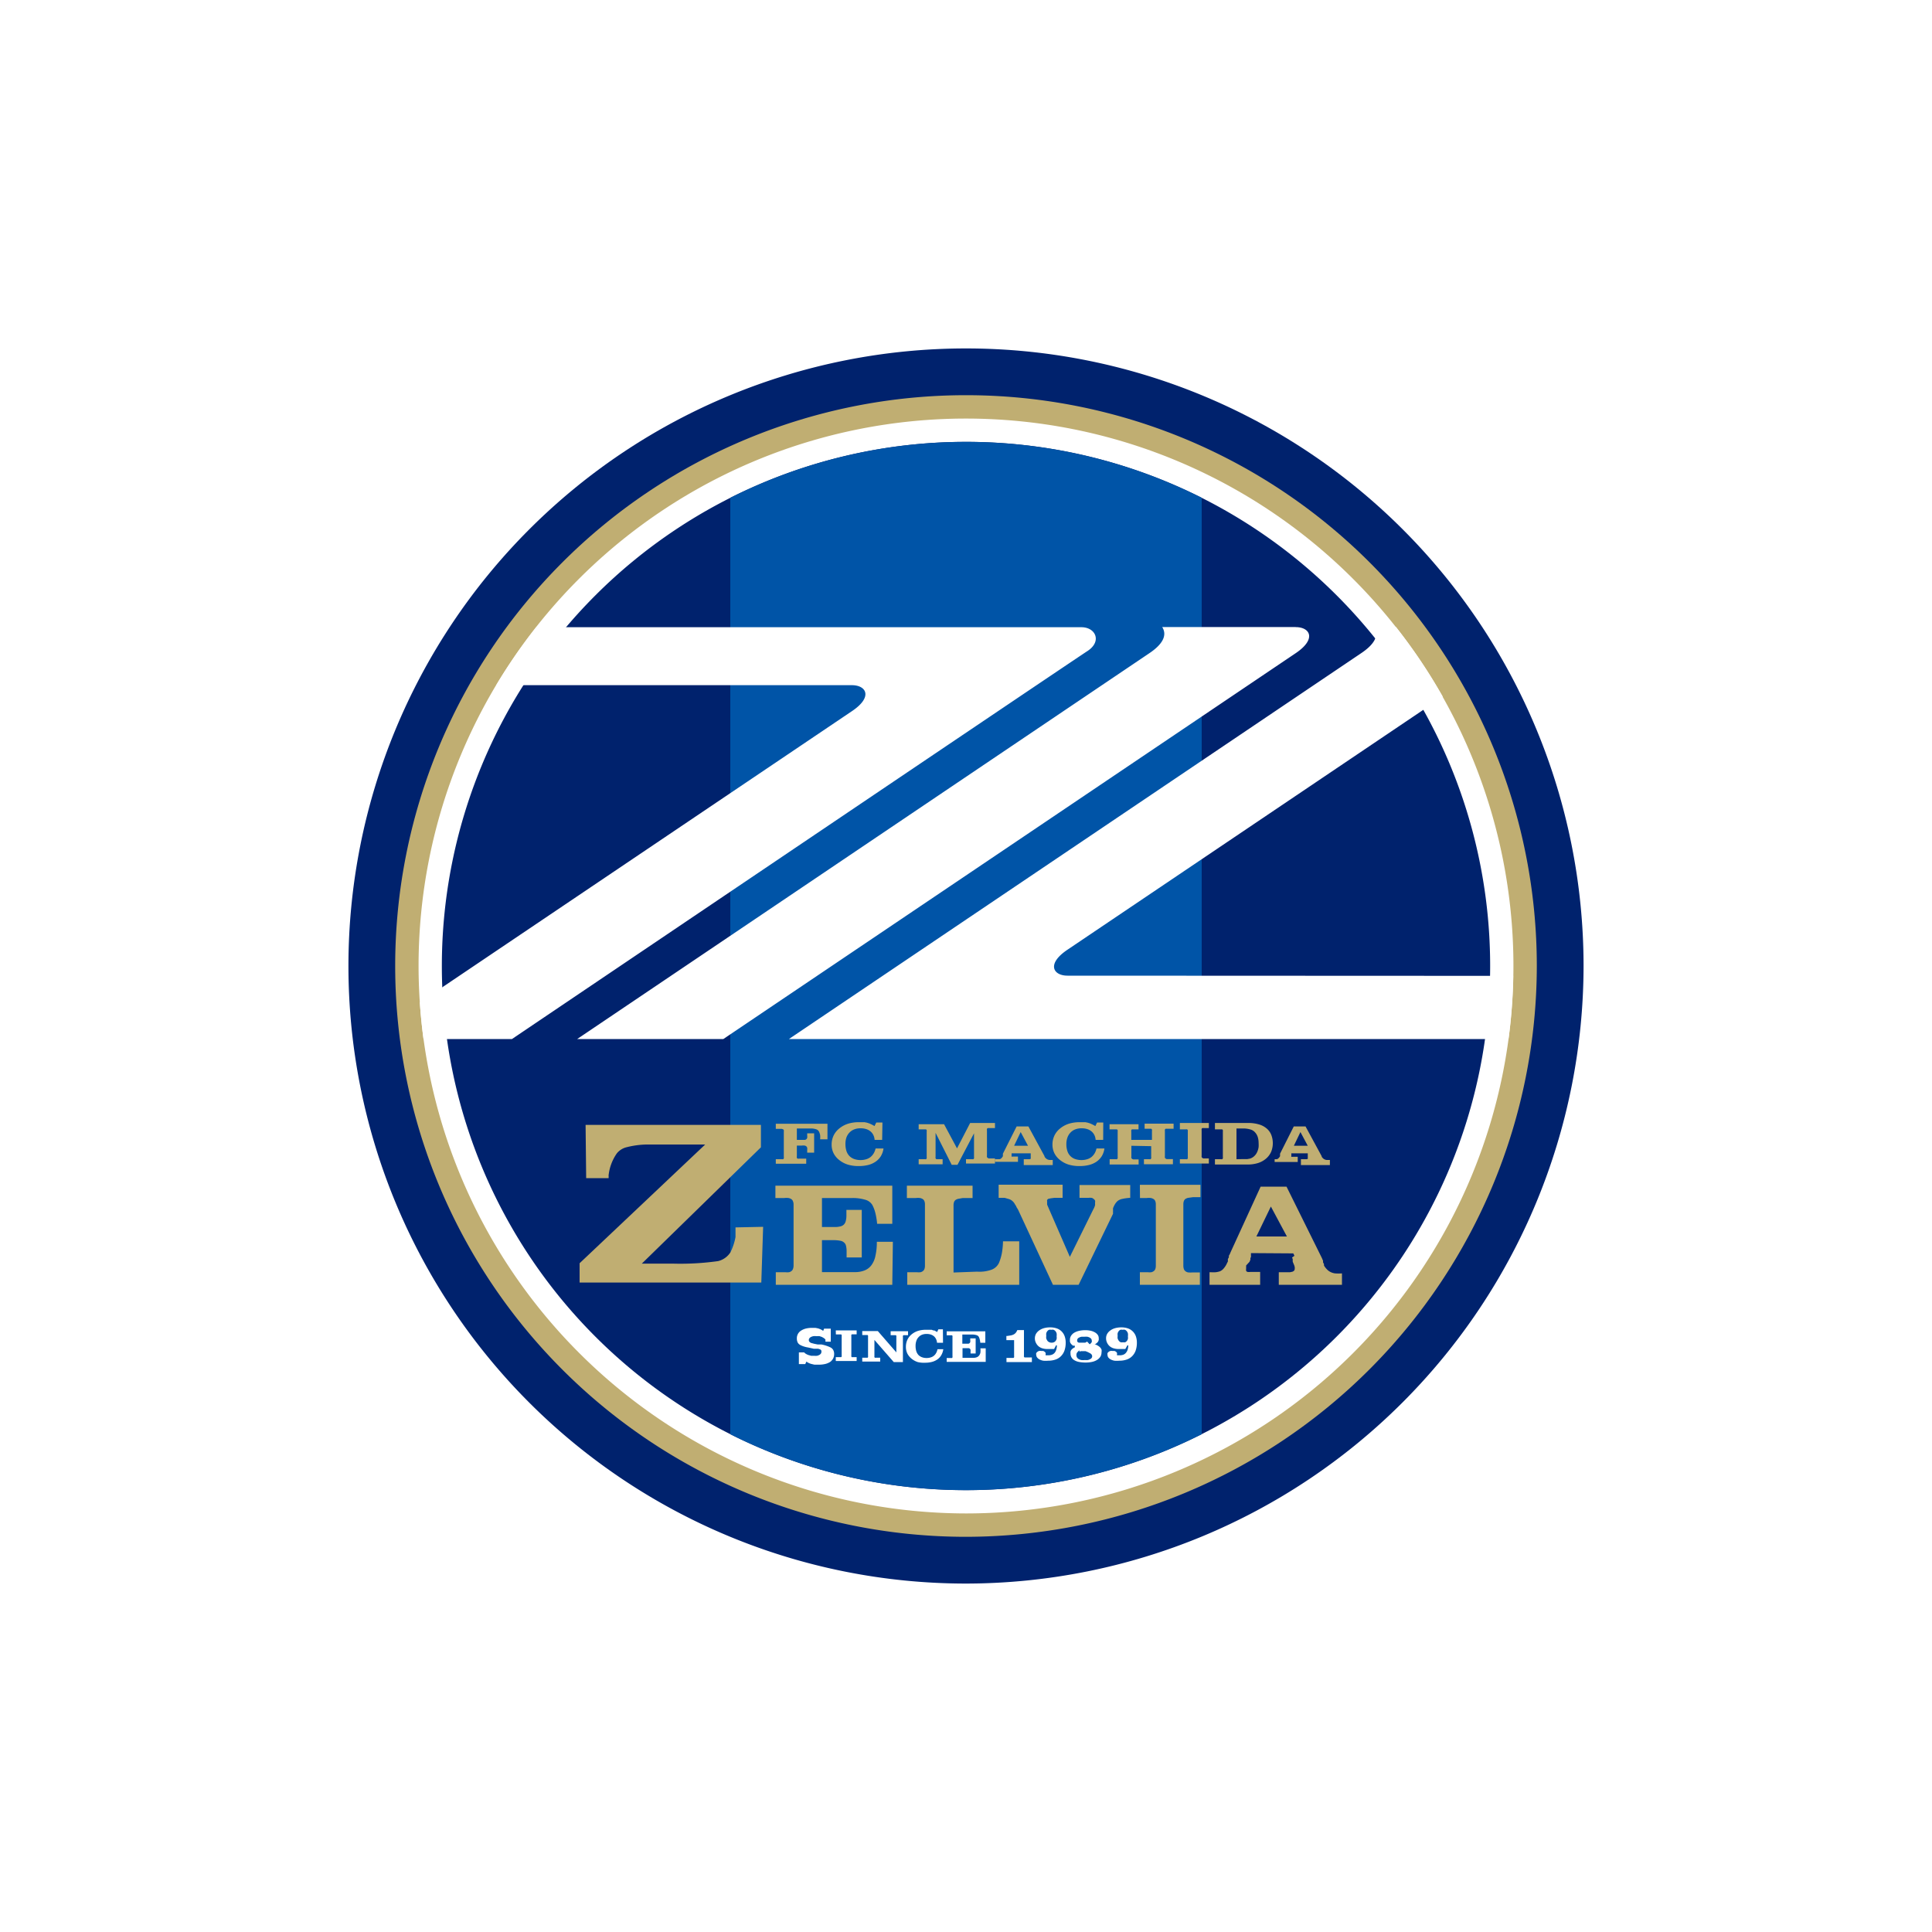 <svg id="ea18f183-b976-4b7d-a910-3d1aa01e4a1c" data-name="layer01" xmlns="http://www.w3.org/2000/svg" width="200" height="200" viewBox="0 0 200 200"><defs><style>.\31 0eb2178-eca0-40a7-94ba-f7c51229e96f{fill:none;}.ec9adca4-2438-42cf-a511-24fd40703307{fill:#00226d;}.f0382b2c-3a2c-4fdd-ace5-57f083df6ccf{fill:#c0ae72;}.\32 83e3aca-b1e8-4ca3-9c16-cf9a76a15994{fill:#fff;}.\30 7670c4e-ecf1-4f4a-ad92-d335fec3a4a3{fill:#0054a7;}</style></defs><title>emb_machida01</title><path class="10eb2178-eca0-40a7-94ba-f7c51229e96f" d="M100,165a65,65,0,1,1,65-65,65.1,65.1,0,0,1-65,65"/><path class="ec9adca4-2438-42cf-a511-24fd40703307" d="M100,163.93A63.93,63.93,0,1,1,163.93,100,64,64,0,0,1,100,163.93"/><path class="f0382b2c-3a2c-4fdd-ace5-57f083df6ccf" d="M100,159.09A59.09,59.09,0,1,1,159.09,100,59.16,59.16,0,0,1,100,159.09"/><path class="283e3aca-b1e8-4ca3-9c16-cf9a76a15994" d="M100,156.67A56.67,56.67,0,1,0,43.33,100,56.74,56.74,0,0,0,100,156.67"/><path class="ec9adca4-2438-42cf-a511-24fd40703307" d="M154.26,100A54.26,54.26,0,1,1,100,45.74,54.25,54.25,0,0,1,154.26,100"/><path class="07670c4e-ecf1-4f4a-ad92-d335fec3a4a3" d="M75.6,148.47a54.34,54.34,0,0,0,48.8,0V51.53a54.34,54.34,0,0,0-48.8,0Z"/><path class="283e3aca-b1e8-4ca3-9c16-cf9a76a15994" d="M111.91,64.93H55.51a56.84,56.84,0,0,0-4.14,6H88.19c1.48,0,2.21,1.21,0,2.69L43.46,103.77q.13,1.91.38,3.79H53s57.78-39,59.55-40.15c1.56-1,.87-2.48-.6-2.48M110.51,101c-1.48,0-2.21-1.21,0-2.69l38.85-26.19a56.56,56.56,0,0,0-4.85-7.22h-2.26c.56.88,0,1.81-1.3,2.69L81.67,107.56h74.49a57.58,57.58,0,0,0,.49-6.54Zm23.62-36.09H120.31c.56.88,0,1.81-1.3,2.69L59.75,107.56H74.88l59.26-39.95c2.19-1.48,1.46-2.69,0-2.69"/><path class="f0382b2c-3a2c-4fdd-ace5-57f083df6ccf" d="M63,121.7a1.12,1.12,0,0,1,0,.26l-2.32,0-.06-5.51H78.77l0,2.32L66.44,130.81h3.21a28,28,0,0,0,4.68-.26,2.1,2.1,0,0,0,1.29-.92,6.12,6.12,0,0,0,.52-1.57l0-1L79,127l-.19,5.77H60v-2l13-12.29H66.91a9,9,0,0,0-2,.27,1.87,1.87,0,0,0-1.05.64A4.86,4.86,0,0,0,63,121.7"/><path class="f0382b2c-3a2c-4fdd-ace5-57f083df6ccf" d="M92.37,126.69H90.8a7.07,7.07,0,0,0-.18-1.11,3.66,3.66,0,0,0-.32-.85,1.23,1.23,0,0,0-.72-.53,4.46,4.46,0,0,0-1.38-.18l-3.11,0v3h1.32a2.23,2.23,0,0,0,.57-.06.76.76,0,0,0,.36-.18.75.75,0,0,0,.21-.37,2.14,2.14,0,0,0,.07-.59v-.57h1.59v4.92H87.64v-.62a2.42,2.42,0,0,0-.06-.58.62.62,0,0,0-.21-.35.74.74,0,0,0-.4-.18,3.47,3.47,0,0,0-.68-.06l-1.2,0v3.31h3.42a2.64,2.64,0,0,0,1-.18,1.61,1.61,0,0,0,.7-.54,2.42,2.42,0,0,0,.42-1,6.27,6.27,0,0,0,.14-1.42l1.66,0L92.37,133H80.31V131.7h1a1.64,1.64,0,0,0,.37,0,.62.62,0,0,0,.25-.12.47.47,0,0,0,.16-.22,1,1,0,0,0,.06-.34v-6.35a.86.86,0,0,0-.06-.31.48.48,0,0,0-.16-.22.84.84,0,0,0-.29-.12,1.84,1.84,0,0,0-.45,0l-.92,0v-1.28H92.37Z"/><path class="f0382b2c-3a2c-4fdd-ace5-57f083df6ccf" d="M101.15,131.64a3.68,3.68,0,0,0,1.49-.2,1.38,1.38,0,0,0,.77-.7,5.13,5.13,0,0,0,.3-1,7.84,7.84,0,0,0,.12-1.24l1.68,0V133H93.92V131.7h1a1.6,1.6,0,0,0,.37,0,.6.6,0,0,0,.25-.12.47.47,0,0,0,.16-.22,1,1,0,0,0,.05-.34v-6.35a.88.88,0,0,0-.05-.31.48.48,0,0,0-.16-.22.82.82,0,0,0-.29-.12,1.85,1.85,0,0,0-.45,0l-.92,0v-1.28h6.8v1.28H99.66l-.45.08a.82.82,0,0,0-.29.12.48.48,0,0,0-.16.22,1,1,0,0,0-.05.34v6.95Z"/><path class="f0382b2c-3a2c-4fdd-ace5-57f083df6ccf" d="M113.19,125.17a1.38,1.38,0,0,0,.11-.23.92.92,0,0,0,.06-.19.49.49,0,0,0,0-.14.83.83,0,0,0,0-.12.49.49,0,0,0,0-.21.43.43,0,0,0-.13-.15A.5.5,0,0,0,113,124a1.6,1.6,0,0,0-.33,0l-.92,0v-1.33H117V124a4.81,4.81,0,0,0-.82.11,1.15,1.15,0,0,0-.49.22,1.42,1.42,0,0,0-.27.33,2.52,2.52,0,0,0-.2.42.25.25,0,0,0,0,.07.28.28,0,0,0,0,.07.19.19,0,0,0,0,.07.26.26,0,0,1,0,.07l0,.07a.16.16,0,0,0,0,.07l0,.08,0,.07L111.66,133H109l-3.62-7.8-.11-.17a1.29,1.29,0,0,1-.09-.19l-.1-.15-.08-.14a1.25,1.25,0,0,0-.27-.28,1,1,0,0,0-.31-.15L104,124l-.62,0v-1.36H110V124h-.85l-.38.05-.24.05a.32.32,0,0,0-.13.12.3.3,0,0,0,0,.16v.07a.12.12,0,0,0,0,.07.15.15,0,0,0,0,.08l0,.06v0h0v0a0,0,0,0,0,0,0l0,0a.16.16,0,0,0,0,0l0,.05v0h0s0,0,0,0a0,0,0,0,1,0,0l2.35,5.4Z"/><path class="f0382b2c-3a2c-4fdd-ace5-57f083df6ccf" d="M118,122.65h6.27v1.28h-.76L123,124a.82.82,0,0,0-.29.12.48.48,0,0,0-.16.22,1,1,0,0,0-.05.34V131a1.11,1.11,0,0,0,.05.36.47.47,0,0,0,.16.23.61.61,0,0,0,.29.13,2.19,2.19,0,0,0,.45,0l.76,0V133H118V131.7h.82a1.53,1.53,0,0,0,.37,0,.62.62,0,0,0,.25-.12.45.45,0,0,0,.16-.22,1,1,0,0,0,.05-.34v-6.35a.87.87,0,0,0-.05-.31.46.46,0,0,0-.16-.22.85.85,0,0,0-.29-.12,1.88,1.88,0,0,0-.45,0l-.69,0Z"/><path class="f0382b2c-3a2c-4fdd-ace5-57f083df6ccf" d="M129.5,129.72l0,.08a.1.1,0,0,0,0,.06l0,.08,0,.06,0,.12-.06.12,0,.09,0,.09,0,0v0l0,0a.07.07,0,0,0,0,0,.71.71,0,0,0-.08.19L129,131l0,.19a.84.84,0,0,0,0,.17.41.41,0,0,0,0,.19.23.23,0,0,0,.15.12,1.21,1.21,0,0,0,.29,0l.5,0,.51,0V133h-5.24v-1.3l0,0h.13a3.75,3.75,0,0,0,.52,0,2.16,2.16,0,0,0,.41-.09,1,1,0,0,0,.37-.26,2.12,2.12,0,0,0,.33-.48l.07-.15.07-.13,0-.06a.29.29,0,0,0,0-.08l0-.06,0-.06v0l0,0a0,0,0,0,0,0,0,0,0,0,0,1,0,0l0,0,.05-.08.05-.09,0-.08,0-.09a1,1,0,0,0,.1-.17l.08-.19,3.11-6.79h2.68l3.67,7.41.05.13a.37.37,0,0,0,.06.1.41.41,0,0,0,0,.11l0,.09a.41.41,0,0,1,.05.09.31.31,0,0,0,.05.09.36.36,0,0,0,0,.08l0,.07a2.06,2.06,0,0,0,.31.4,1.34,1.34,0,0,0,.35.26,1.41,1.41,0,0,0,.48.15,4.51,4.51,0,0,0,.72,0V133h-6.54v-1.3h.62l.06,0h.14l.34,0,.24-.05a.43.43,0,0,0,.19-.12.29.29,0,0,0,.06-.19.72.72,0,0,0,0-.16,1.76,1.76,0,0,0-.05-.19l-.08-.19a2.15,2.15,0,0,1-.08-.21l0-.06,0-.06,0-.06,0-.08-.07-.15L134,130l-.06-.13-.06-.12v0Zm2.06-4.82-1.5,3.1h3.16Z"/><path class="f0382b2c-3a2c-4fdd-ace5-57f083df6ccf" d="M85.66,117.94H84.9a2.29,2.29,0,0,0,0-.44,1.52,1.52,0,0,0-.12-.36.51.51,0,0,0-.3-.24,1.74,1.74,0,0,0-.58-.08H82.49V118h.59l.24,0a.3.3,0,0,0,.15-.07.27.27,0,0,0,.09-.14.87.87,0,0,0,0-.24v-.23h.72v2h-.72v-.25a1,1,0,0,0,0-.25.28.28,0,0,0-.09-.15.37.37,0,0,0-.17-.08,1.28,1.28,0,0,0-.29,0h-.52v1.11a.39.39,0,0,0,0,.15.18.18,0,0,0,.07.09.32.32,0,0,0,.13,0l.21,0h.56v.53H80.31V120h.48l.17,0a.24.24,0,0,0,.11,0,.18.18,0,0,0,.07-.09.34.34,0,0,0,0-.14v-2.64a.3.3,0,0,0,0-.13.19.19,0,0,0-.07-.09l-.13-.05-.21,0h-.42v-.53h5.35Z"/><path class="f0382b2c-3a2c-4fdd-ace5-57f083df6ccf" d="M91.32,118h-.78a1.37,1.37,0,0,0-.13-.5,1.14,1.14,0,0,0-.3-.38,1.28,1.28,0,0,0-.45-.24,1.89,1.89,0,0,0-.57-.08,1.79,1.79,0,0,0-.65.11,1.3,1.3,0,0,0-.5.33,1.38,1.38,0,0,0-.32.52,2,2,0,0,0-.1.67,2.38,2.38,0,0,0,.1.71,1.38,1.38,0,0,0,.3.52,1.35,1.35,0,0,0,.5.32,2,2,0,0,0,.67.11,2,2,0,0,0,.56-.08,1.37,1.37,0,0,0,.46-.23,1.45,1.45,0,0,0,.33-.38,1.73,1.73,0,0,0,.2-.51h.82a2.09,2.09,0,0,1-.27.79,1.91,1.91,0,0,1-.54.57,2.38,2.38,0,0,1-.78.35,4,4,0,0,1-1,.11,3.74,3.74,0,0,1-1.1-.15,2.7,2.7,0,0,1-.89-.47,2.12,2.12,0,0,1-.59-.71,2,2,0,0,1-.2-.88,2.2,2.2,0,0,1,.2-.94,2.12,2.12,0,0,1,.59-.74,2.76,2.76,0,0,1,.9-.49,3.75,3.75,0,0,1,1.14-.16h.31l.27,0,.25.05.25.08.13.06.13.06.13.07.14.08.18-.37h.64Z"/><path class="f0382b2c-3a2c-4fdd-ace5-57f083df6ccf" d="M99.07,118.88l1.36-2.63H103v.53h-.42l-.21,0-.13,0a.21.21,0,0,0-.07.09.35.35,0,0,0,0,.14v2.61a.39.39,0,0,0,0,.15.19.19,0,0,0,.07.09.3.3,0,0,0,.13.06l.21,0H103v.53h-3V120h.48l.17,0a.25.25,0,0,0,.11,0,.19.19,0,0,0,.07-.09.37.37,0,0,0,0-.14v-2.45l-1.71,3.26h-.6l-1.67-3.31v2.48a.43.43,0,0,0,0,.15.19.19,0,0,0,.07.09A.29.29,0,0,0,97,120l.2,0h.38v.53H95.1V120h.48l.17,0a.26.26,0,0,0,.11,0,.19.19,0,0,0,.07-.09.36.36,0,0,0,0-.14v-2.64a.31.31,0,0,0,0-.13.2.2,0,0,0-.07-.09l-.13,0-.2,0H95.1v-.53h2.63Z"/><path class="f0382b2c-3a2c-4fdd-ace5-57f083df6ccf" d="M104.72,119.19l0,0v0l0,0,0,0,0,.05,0,.05,0,0,0,0v.05a0,0,0,0,0,0,0,.26.26,0,0,0,0,.08l0,.08,0,.08a.34.34,0,0,0,0,.07.18.18,0,0,0,0,.08.12.12,0,0,0,.07,0l.13,0h.46v.54h-2.39V120h.32l.19,0a.5.5,0,0,0,.17-.11.93.93,0,0,0,.15-.2l0-.06,0-.05,0,0,0,0,0,0,0,0h0l0,0,0,0,0,0,0,0,0-.07,0-.08,1.42-2.82h1.22l1.67,3.08,0,.05,0,0,0,0,0,0,0,0,0,0,0,0,0,0a1,1,0,0,0,.14.17.69.69,0,0,0,.16.11.73.73,0,0,0,.22.06l.33,0v.53h-3V120h.52l.11,0,.09-.05a.11.11,0,0,0,0-.08.27.27,0,0,0,0-.07l0-.08,0-.08,0-.09,0,0,0,0,0,0,0,0,0-.06,0-.05,0-.05,0,0h-2Zm.94-2-.68,1.42h1.44Z"/><path class="f0382b2c-3a2c-4fdd-ace5-57f083df6ccf" d="M114.2,118h-.78a1.39,1.39,0,0,0-.13-.5,1.18,1.18,0,0,0-.3-.38,1.31,1.31,0,0,0-.45-.24,1.91,1.91,0,0,0-.57-.08,1.8,1.8,0,0,0-.65.11,1.31,1.31,0,0,0-.5.33,1.39,1.39,0,0,0-.32.52,2,2,0,0,0-.11.67,2.26,2.26,0,0,0,.1.71,1.27,1.27,0,0,0,.8.84,2,2,0,0,0,.67.11,2,2,0,0,0,.56-.08,1.38,1.38,0,0,0,.46-.23,1.42,1.42,0,0,0,.33-.38,1.75,1.75,0,0,0,.2-.51h.82a2.1,2.1,0,0,1-.27.79,2,2,0,0,1-.54.57,2.41,2.41,0,0,1-.79.35,4,4,0,0,1-1,.11,3.75,3.75,0,0,1-1.1-.15,2.69,2.69,0,0,1-.89-.47,2.09,2.09,0,0,1-.59-.71,2,2,0,0,1-.2-.88,2.17,2.17,0,0,1,.2-.94,2.09,2.09,0,0,1,.59-.74,2.73,2.73,0,0,1,.9-.49,3.74,3.74,0,0,1,1.14-.16h.31l.27,0,.25.05.25.08.13.06.13.06.13.07.14.08.18-.37h.64Z"/><path class="f0382b2c-3a2c-4fdd-ace5-57f083df6ccf" d="M117.12,118.61v1.11a.4.4,0,0,0,0,.15.19.19,0,0,0,.07.09.31.31,0,0,0,.13.06l.2,0h.35v.53h-3V120h.47l.17,0a.24.24,0,0,0,.11,0,.2.2,0,0,0,.08-.09.4.4,0,0,0,0-.14v-2.64a.36.36,0,0,0,0-.13.21.21,0,0,0-.08-.09l-.13,0-.21,0h-.42v-.53h3v.53h-.35l-.2,0-.13,0a.19.19,0,0,0-.07.09.35.35,0,0,0,0,.14V118h2.14v-.93a.31.31,0,0,0,0-.13.18.18,0,0,0-.07-.09l-.13,0-.21,0h-.35v-.53h3v.53H121l-.21,0-.13,0a.22.22,0,0,0-.07.09.38.38,0,0,0,0,.14v2.61a.43.43,0,0,0,0,.15.21.21,0,0,0,.07.09.3.3,0,0,0,.13.06l.21,0h.42v.53h-3V120h.4l.17,0a.26.26,0,0,0,.11,0,.18.18,0,0,0,.07-.09.35.35,0,0,0,0-.14v-1.12Z"/><path class="f0382b2c-3a2c-4fdd-ace5-57f083df6ccf" d="M122.14,116.25h3v.53h-.35l-.2,0a.37.37,0,0,0-.13,0,.21.21,0,0,0-.07.09.35.35,0,0,0,0,.14v2.61a.39.39,0,0,0,0,.15.19.19,0,0,0,.07.09.29.29,0,0,0,.13.06l.2,0h.35v.53h-3V120h.47l.17,0a.23.23,0,0,0,.11,0,.19.19,0,0,0,.07-.09.39.39,0,0,0,0-.14v-2.64a.34.34,0,0,0,0-.13.2.2,0,0,0-.07-.09.35.35,0,0,0-.13,0l-.2,0h-.42Z"/><path class="f0382b2c-3a2c-4fdd-ace5-57f083df6ccf" d="M125.77,116.25h3.56a3.82,3.82,0,0,1,1,.15,2.12,2.12,0,0,1,.77.4,1.69,1.69,0,0,1,.49.65,2.39,2.39,0,0,1,0,1.78,2,2,0,0,1-.53.71,2.36,2.36,0,0,1-.84.46,3.61,3.61,0,0,1-1.08.15h-3.37V120h.47l.17,0a.28.28,0,0,0,.11,0,.18.18,0,0,0,.07-.09.37.37,0,0,0,0-.14v-2.64a.33.33,0,0,0,0-.13.2.2,0,0,0-.07-.09l-.13,0-.2,0h-.42Zm2.86,3.74h.11l.37,0,.28-.05a1.22,1.22,0,0,0,.25-.11,1,1,0,0,0,.21-.16,1.21,1.21,0,0,0,.21-.26,1.63,1.63,0,0,0,.14-.3,1.86,1.86,0,0,0,.09-.36,3.21,3.21,0,0,0,0-.44,2,2,0,0,0-.09-.61,1.28,1.28,0,0,0-.27-.47,1,1,0,0,0-.5-.31,2.54,2.54,0,0,0-.77-.1H128V120Z"/><path class="f0382b2c-3a2c-4fdd-ace5-57f083df6ccf" d="M133.68,119.19l0,0v0l0,0v0l0,.05,0,.05,0,0,0,0v.07a.31.31,0,0,0,0,.08l0,.08,0,.08a.3.3,0,0,0,0,.07.16.16,0,0,0,0,.08.12.12,0,0,0,.07,0l.13,0h.46v.54h-2.39V120H132l.19,0a.5.5,0,0,0,.17-.11,1,1,0,0,0,.15-.2l0-.06,0-.05,0,0,0,0,0,0,0,0h0l0,0,0,0,0,0,0,0,0-.07,0-.08,1.42-2.82h1.22l1.67,3.08,0,.05,0,0,0,0,0,0,0,0,0,0,0,0,0,0a.84.84,0,0,0,.14.17.67.67,0,0,0,.16.11.69.69,0,0,0,.22.06l.33,0v.53h-3V120h.52l.11,0,.08-.05a.11.11,0,0,0,0-.08.31.31,0,0,0,0-.07l0-.08,0-.08,0-.09,0,0,0,0,0,0,0,0,0-.06,0-.05,0-.05,0,0h-2Zm.94-2-.68,1.42h1.44Z"/><path class="283e3aca-b1e8-4ca3-9c16-cf9a76a15994" d="M86,138.89h-.55v0a.22.22,0,0,1,0,0v-.08a.24.24,0,0,0,0-.07l0-.07,0,0,0,0v0h0v0h0a.89.89,0,0,0-.16-.15l-.21-.12-.24-.08a1.21,1.21,0,0,0-.26,0h-.06a1.47,1.47,0,0,0-.32,0,1,1,0,0,0-.26.09.45.45,0,0,0-.16.14.31.31,0,0,0-.05.18.26.26,0,0,0,.07.18.46.46,0,0,0,.2.12l.3.08.35.07h.09l.1,0h.2a3.58,3.58,0,0,1,.47.12,3.28,3.28,0,0,1,.43.17.69.69,0,0,1,.31.27.86.86,0,0,1,.1.43,1,1,0,0,1-.11.47,1,1,0,0,1-.31.35,1.66,1.66,0,0,1-.51.21,2.82,2.82,0,0,1-.68.07h-.12l-.31,0-.3-.07a1.44,1.44,0,0,1-.28-.1,1.24,1.24,0,0,1-.25-.15l-.12.26H82.7v-1.21h.55l0,.1a.35.35,0,0,1,0,.08V140a.06.06,0,0,0,0,0v0l0,0v0l0,0,0,0v0h0a.69.69,0,0,0,.18.15,1.38,1.38,0,0,0,.25.12l.29.08.31,0a1.59,1.59,0,0,0,.3,0,.91.91,0,0,0,.24-.09.49.49,0,0,0,.16-.14.28.28,0,0,0,.05-.17.36.36,0,0,0,0-.12.25.25,0,0,0-.15-.15l-.18-.06-.09,0-.11,0-.12,0-.14,0-.59-.13a2.8,2.8,0,0,1-.46-.11,2.22,2.22,0,0,1-.37-.16.62.62,0,0,1-.25-.26.94.94,0,0,1-.08-.41.92.92,0,0,1,.43-.8,1.64,1.64,0,0,1,.51-.22,2.69,2.69,0,0,1,.65-.07l.33,0,.3.06.26.1.25.15.09-.23H86Z"/><path class="283e3aca-b1e8-4ca3-9c16-cf9a76a15994" d="M86.52,137.72h2.16v.41h-.25l-.15,0-.1,0a.15.15,0,0,0-.05.07.29.29,0,0,0,0,.11v2a.32.32,0,0,0,0,.11.14.14,0,0,0,.05.07.22.22,0,0,0,.1,0h.4v.4H86.52v-.4H87l.08,0a.14.14,0,0,0,.05-.07.27.27,0,0,0,0-.11v-2a.24.24,0,0,0,0-.1.14.14,0,0,0-.05-.07l-.1,0h-.45Z"/><path class="283e3aca-b1e8-4ca3-9c16-cf9a76a15994" d="M92.79,140v-1.61a.3.3,0,0,0,0-.1.17.17,0,0,0-.05-.07l-.1,0H92.2v-.41H94v.41h-.23l-.15,0-.1,0a.16.16,0,0,0-.05.07.31.31,0,0,0,0,.11V141h-.95l-2-2.29v1.66a.31.31,0,0,0,0,.11.12.12,0,0,0,.05.07.21.21,0,0,0,.1,0h.45v.4H89.26v-.4h.47l.08,0a.13.13,0,0,0,.05-.07.33.33,0,0,0,0-.11v-2a.28.28,0,0,0,0-.1.16.16,0,0,0-.05-.07l-.1,0h-.45v-.41h1.61Z"/><path class="283e3aca-b1e8-4ca3-9c16-cf9a76a15994" d="M97.62,139H97a1.07,1.07,0,0,0-.1-.38.9.9,0,0,0-.22-.29,1,1,0,0,0-.33-.18,1.33,1.33,0,0,0-.42-.06,1.28,1.28,0,0,0-.48.08,1,1,0,0,0-.36.25,1,1,0,0,0-.23.39,1.54,1.54,0,0,0-.08.51,1.81,1.81,0,0,0,.07.54,1.06,1.06,0,0,0,.22.4,1,1,0,0,0,.37.24,1.34,1.34,0,0,0,.49.08,1.38,1.38,0,0,0,.41-.06.93.93,0,0,0,.57-.46,1.32,1.32,0,0,0,.14-.39h.6a1.64,1.64,0,0,1-.2.6,1.39,1.39,0,0,1-.39.44,1.75,1.75,0,0,1-.57.27,2.8,2.8,0,0,1-.73.09A2.67,2.67,0,0,1,95,141a2,2,0,0,1-.65-.36,1.66,1.66,0,0,1-.43-.54,1.56,1.56,0,0,1-.14-.67,1.72,1.72,0,0,1,.14-.71,1.63,1.63,0,0,1,.43-.57,2,2,0,0,1,.66-.37,2.6,2.6,0,0,1,.83-.12h.22l.2,0,.19,0,.18.07.1,0,.09.05.09.05.1.06.13-.28h.47Z"/><path class="283e3aca-b1e8-4ca3-9c16-cf9a76a15994" d="M102,139h-.52a2.1,2.1,0,0,0-.06-.35,1.13,1.13,0,0,0-.1-.27.41.41,0,0,0-.24-.17,1.54,1.54,0,0,0-.46-.06h-1v.95h.44l.19,0a.24.24,0,0,0,.12-.06.24.24,0,0,0,.07-.12.67.67,0,0,0,0-.19v-.18H101v1.56h-.53v-.2a.75.75,0,0,0,0-.18.21.21,0,0,0-.07-.11.26.26,0,0,0-.13-.06l-.23,0h-.4v1h1.14a.9.9,0,0,0,.34-.06.54.54,0,0,0,.23-.17.71.71,0,0,0,.14-.3,1.88,1.88,0,0,0,0-.45h.55l0,1.4H98v-.4h.47l.08,0a.14.14,0,0,0,.05-.07.29.29,0,0,0,0-.11v-2a.25.25,0,0,0,0-.1.14.14,0,0,0-.05-.07l-.1,0H98v-.41h4Z"/><path class="283e3aca-b1e8-4ca3-9c16-cf9a76a15994" d="M106,140.32a.3.3,0,0,0,0,.12.17.17,0,0,0,.06.08l.11,0h.65V141h-2.63v-.43h.64l.09,0a.19.19,0,0,0,.06-.07.32.32,0,0,0,0-.11v-1.66h-.8v-.43h.08l.39-.06a1.22,1.22,0,0,0,.29-.1.74.74,0,0,0,.21-.17,1,1,0,0,0,.16-.28H106Z"/><path class="283e3aca-b1e8-4ca3-9c16-cf9a76a15994" d="M109.12,139.65l-.08,0h0l0,0h-.09l-.06,0-.06,0h-.38a1.83,1.83,0,0,1-.57-.08,1.1,1.1,0,0,1-.41-.24,1.15,1.15,0,0,1-.25-.36,1,1,0,0,1-.09-.43,1,1,0,0,1,.11-.45,1.13,1.13,0,0,1,.33-.36,1.57,1.57,0,0,1,.5-.24,2.29,2.29,0,0,1,.62-.08,2.11,2.11,0,0,1,.69.1,1.3,1.3,0,0,1,.51.31,1.35,1.35,0,0,1,.32.5,1.94,1.94,0,0,1,.11.67,2.45,2.45,0,0,1-.12.8,1.53,1.53,0,0,1-.36.59,1.43,1.43,0,0,1-.57.36,2.35,2.35,0,0,1-.77.12,2.67,2.67,0,0,1-.5,0,1.34,1.34,0,0,1-.39-.13.78.78,0,0,1-.25-.21.47.47,0,0,1-.09-.27.35.35,0,0,1,0-.17.43.43,0,0,1,.12-.14.56.56,0,0,1,.18-.09.77.77,0,0,1,.22,0l.19,0a.39.39,0,0,1,.15.08.35.35,0,0,1,.11.12.31.31,0,0,1,0,.14.49.49,0,0,1,0,.06l0,.05a.11.11,0,0,1,0,0l0,0h0l0,0,0,0h.27a1.06,1.06,0,0,0,.38-.06.7.7,0,0,0,.28-.19.89.89,0,0,0,.17-.32,1.52,1.52,0,0,0,.07-.46h0l-.09,0m-1-.69a.69.69,0,0,0,.12.23.52.52,0,0,0,.19.14.64.64,0,0,0,.47,0,.51.51,0,0,0,.17-.13.66.66,0,0,0,.11-.21.85.85,0,0,0,0-.27,1.07,1.07,0,0,0,0-.31.63.63,0,0,0-.12-.23.57.57,0,0,0-.19-.14.58.58,0,0,0-.24,0,.55.55,0,0,0-.23,0,.45.45,0,0,0-.18.14.67.67,0,0,0-.11.21,1.1,1.1,0,0,0,0,.28h0a1,1,0,0,0,0,.3"/><path class="283e3aca-b1e8-4ca3-9c16-cf9a76a15994" d="M111.26,139.3l-.07,0-.06,0-.06,0-.15-.13-.11-.14a.74.74,0,0,1-.05-.15.83.83,0,0,1,0-.18.77.77,0,0,1,.11-.41,1,1,0,0,1,.32-.32,1.71,1.71,0,0,1,.51-.2,2.91,2.91,0,0,1,.65-.07,2.5,2.5,0,0,1,.56.06,1.54,1.54,0,0,1,.44.17.9.9,0,0,1,.29.26.56.56,0,0,1,.1.33.82.82,0,0,1,0,.19.87.87,0,0,1-.06.16.93.93,0,0,1-.12.14.85.85,0,0,1-.18.13h0l0,0h0l0,0h-.09l0,0a1.82,1.82,0,0,1,.34.15,1.12,1.12,0,0,1,.25.19.71.71,0,0,1,.15.23.7.7,0,0,1,0,.27.89.89,0,0,1-.11.45,1.07,1.07,0,0,1-.34.34,1.67,1.67,0,0,1-.52.21,3,3,0,0,1-.68.07,3.65,3.65,0,0,1-.67-.06,1.44,1.44,0,0,1-.49-.18.77.77,0,0,1-.4-.7.75.75,0,0,1,0-.19.51.51,0,0,1,.07-.16.61.61,0,0,1,.13-.14l.19-.13,0,0,0,0h0l0,0,.07,0,.07,0h0l-.08,0m.48.3-.09.06-.07.07-.06.06a.42.42,0,0,0-.1.29.47.47,0,0,0,.05.23.44.44,0,0,0,.17.18.82.82,0,0,0,.28.11,1.71,1.71,0,0,0,.38,0,1.48,1.48,0,0,0,.3,0,.84.84,0,0,0,.24-.09.44.44,0,0,0,.16-.13.3.3,0,0,0,.05-.17.32.32,0,0,0-.05-.17.53.53,0,0,0-.16-.14l-.23-.12-.25-.1-.14,0-.14,0-.12,0-.11,0h0l-.11.07m1.05-.78a.66.66,0,0,0,.14-.12.41.41,0,0,0,.08-.12.29.29,0,0,0,0-.13.32.32,0,0,0-.05-.18.45.45,0,0,0-.16-.14.87.87,0,0,0-.24-.09,1.39,1.39,0,0,0-.3,0l-.31,0a.82.82,0,0,0-.24.08.4.4,0,0,0-.16.12.27.27,0,0,0-.05.16.33.33,0,0,0,0,.07.16.16,0,0,0,0,.06l.06.06.09.06h.09l0,0,.08,0,.09,0h0l0,0h.05l0,0h.09l.07,0,.07,0,.07,0,.08,0h0l.19-.11"/><path class="283e3aca-b1e8-4ca3-9c16-cf9a76a15994" d="M116.49,139.65l-.08,0h0l0,0h-.08l-.06,0-.06,0h-.38a1.81,1.81,0,0,1-.57-.08,1.09,1.09,0,0,1-.42-.24,1.15,1.15,0,0,1-.25-.36,1.07,1.07,0,0,1-.09-.43.94.94,0,0,1,.11-.45,1.11,1.11,0,0,1,.33-.36,1.54,1.54,0,0,1,.5-.24,2.3,2.3,0,0,1,.62-.08,2.11,2.11,0,0,1,.69.1,1.34,1.34,0,0,1,.83.81,2,2,0,0,1,.11.67,2.49,2.49,0,0,1-.12.8,1.56,1.56,0,0,1-.36.59,1.45,1.45,0,0,1-.57.36,2.36,2.36,0,0,1-.77.12,2.69,2.69,0,0,1-.5,0,1.36,1.36,0,0,1-.39-.13.8.8,0,0,1-.25-.21.47.47,0,0,1-.08-.27.35.35,0,0,1,0-.17.42.42,0,0,1,.12-.14.55.55,0,0,1,.18-.09.78.78,0,0,1,.22,0l.19,0a.38.38,0,0,1,.16.08.33.33,0,0,1,.11.12.28.28,0,0,1,0,.14.19.19,0,0,1,0,.06l0,.05a.1.1,0,0,1,0,0l0,0h0l0,0,0,0h.27a1.07,1.07,0,0,0,.38-.06.68.68,0,0,0,.27-.19.93.93,0,0,0,.18-.32,1.63,1.63,0,0,0,.07-.46h0l-.09,0m-1-.69a.68.68,0,0,0,.12.23.49.49,0,0,0,.19.14.55.55,0,0,0,.23,0,.59.59,0,0,0,.23,0,.52.52,0,0,0,.17-.13.63.63,0,0,0,.11-.21.85.85,0,0,0,0-.27,1.06,1.06,0,0,0,0-.31.63.63,0,0,0-.12-.23.57.57,0,0,0-.18-.14.6.6,0,0,0-.25,0,.57.57,0,0,0-.23,0,.47.47,0,0,0-.17.14.63.63,0,0,0-.11.21,1,1,0,0,0,0,.28h0a1,1,0,0,0,0,.3"/></svg>